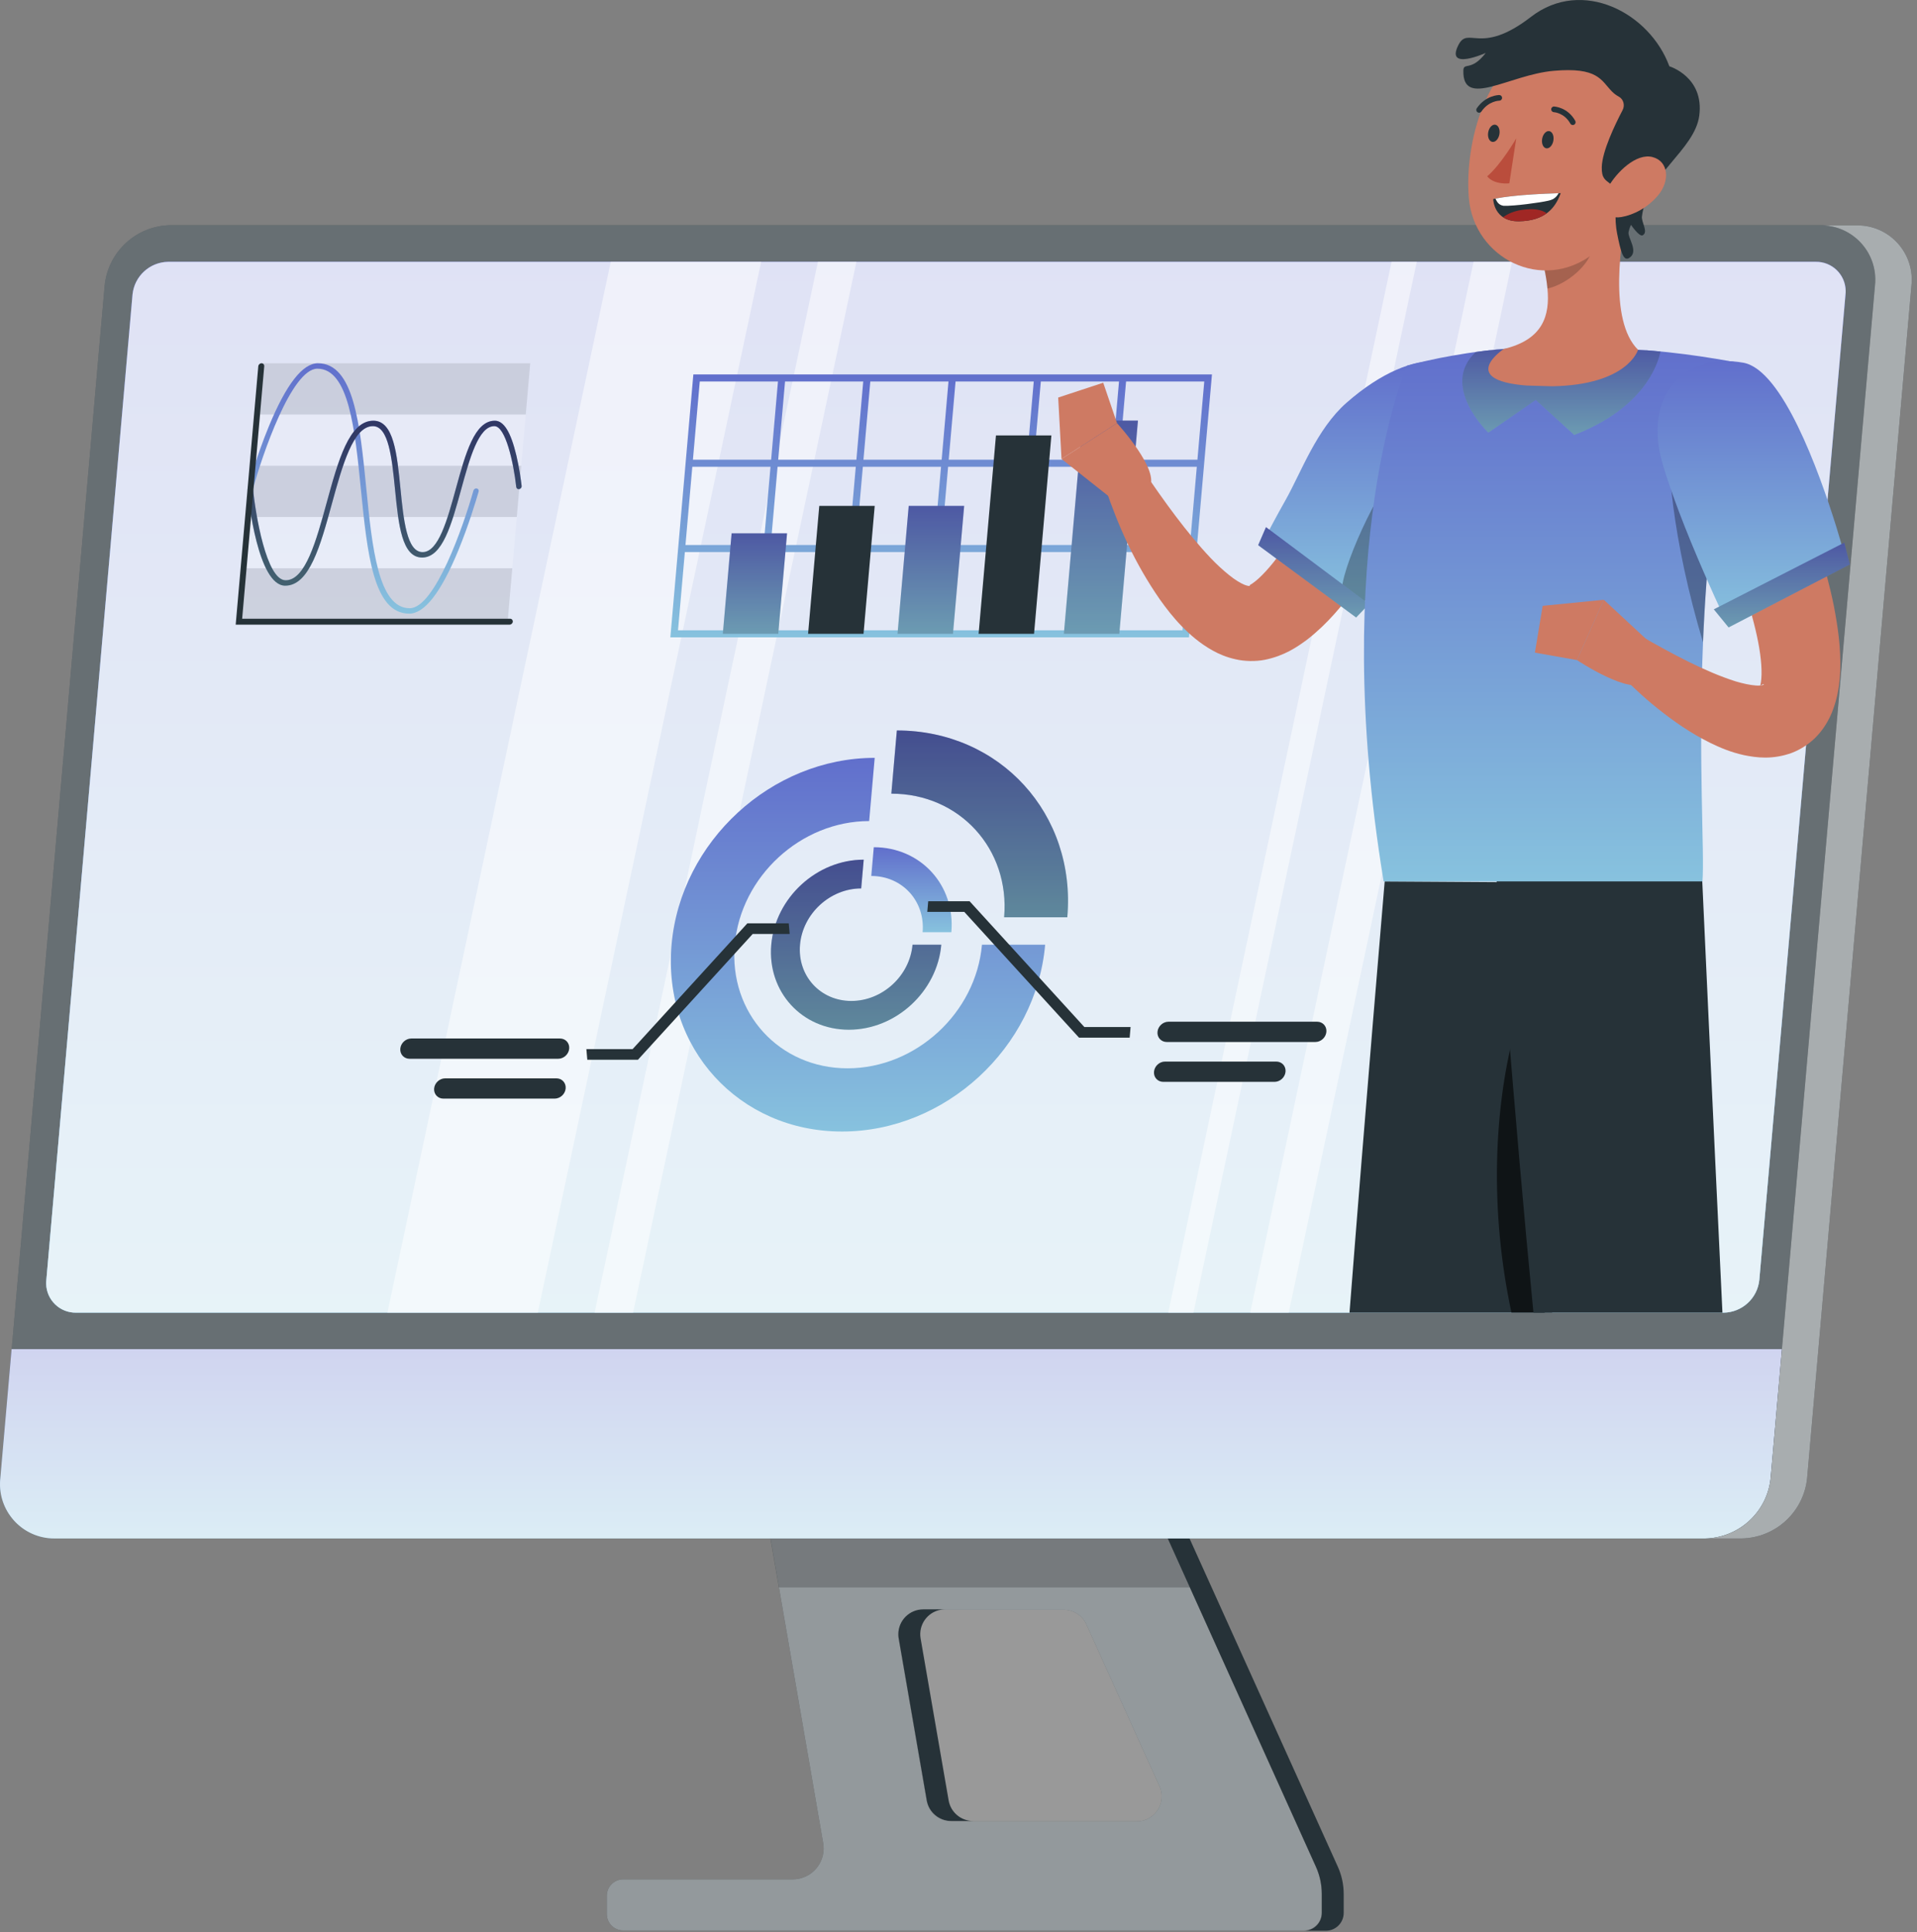 <?xml version="1.0" encoding="UTF-8"?> <svg xmlns="http://www.w3.org/2000/svg" width="261" height="263" viewBox="0 0 261 263" fill="none"><rect x="0" y="0" width="261" height="263" fill="#808080" stroke="none"/><path d="M179.161 254.092L156.642 204.169H103.995L112.077 250.883C112.475 253.177 110.937 255.359 108.643 255.757C108.419 255.796 108.192 255.816 107.964 255.819H84.848C83.616 255.819 82.617 256.818 82.617 258.05V260.538C82.617 261.77 83.616 262.769 84.848 262.769H177.536C178.876 262.769 179.963 261.683 179.963 260.342V257.761C179.957 256.497 179.683 255.246 179.161 254.092ZM154.781 247.922H129.506C127.859 247.925 126.45 246.739 126.174 245.115L122.359 223.079C122.041 221.238 123.276 219.488 125.117 219.169C125.31 219.136 125.505 219.119 125.701 219.12H144.817C146.145 219.121 147.35 219.896 147.902 221.104L157.866 243.14C158.633 244.85 157.868 246.858 156.158 247.625C155.725 247.82 155.256 247.921 154.781 247.922Z" fill="#263238"></path><path opacity="0.5" d="M179.161 254.092L156.642 204.169H103.995L112.077 250.883C112.475 253.177 110.937 255.359 108.643 255.757C108.419 255.796 108.192 255.816 107.964 255.819H84.848C83.616 255.819 82.617 256.818 82.617 258.05V260.538C82.617 261.77 83.616 262.769 84.848 262.769H177.536C178.876 262.769 179.963 261.683 179.963 260.342V257.761C179.957 256.497 179.683 255.246 179.161 254.092ZM154.781 247.922H129.506C127.859 247.925 126.45 246.739 126.174 245.115L122.359 223.079C122.041 221.238 123.276 219.488 125.117 219.169C125.31 219.136 125.505 219.119 125.701 219.12H144.817C146.145 219.121 147.35 219.896 147.902 221.104L157.866 243.14C158.633 244.85 157.868 246.858 156.158 247.625C155.725 247.82 155.256 247.921 154.781 247.922Z" fill="white"></path><path opacity="0.2" d="M154.781 247.922H129.506C127.859 247.925 126.45 246.739 126.174 245.115L122.359 223.079C122.041 221.238 123.276 219.488 125.117 219.169C125.31 219.136 125.505 219.119 125.701 219.12H144.817C146.145 219.121 147.35 219.896 147.902 221.104L157.866 243.14C158.633 244.85 157.868 246.858 156.158 247.625C155.725 247.82 155.256 247.921 154.781 247.922Z" fill="white"></path><path d="M128.673 219.069H125.701C123.833 219.064 122.314 220.575 122.31 222.444C122.31 222.64 122.326 222.835 122.359 223.028L126.174 245.064C126.45 246.688 127.859 247.874 129.506 247.871H132.488C130.841 247.874 129.432 246.688 129.156 245.064L125.341 223.028C125.023 221.187 126.258 219.436 128.099 219.118C128.289 219.086 128.481 219.069 128.673 219.069Z" fill="#263238"></path><path d="M182.143 254.092L159.604 204.211H156.642L179.161 254.092C179.689 255.258 179.962 256.524 179.963 257.804V260.385C179.963 261.725 178.877 262.812 177.536 262.812H180.518C181.858 262.812 182.945 261.726 182.945 260.385V257.804C182.944 256.524 182.671 255.258 182.143 254.092Z" fill="#263238"></path><path opacity="0.2" d="M156.622 204.17H103.975L106.041 216.087H162.01L156.622 204.17Z" fill="black"></path><path d="M232.148 209.404H7.543C3.461 209.481 0.089 206.234 0.011 202.152C0.005 201.827 0.02 201.501 0.057 201.178L14.247 38.876C14.71 34.265 18.55 30.731 23.183 30.65H247.787C251.87 30.573 255.242 33.82 255.319 37.902C255.325 38.227 255.31 38.553 255.273 38.876L241.073 201.188C240.61 205.792 236.775 209.323 232.148 209.404Z" fill="#263238"></path><path opacity="0.3" d="M232.148 209.404H7.543C3.461 209.481 0.089 206.234 0.011 202.152C0.005 201.827 0.02 201.501 0.057 201.178L14.247 38.876C14.71 34.265 18.55 30.731 23.183 30.65H247.787C251.87 30.573 255.242 33.82 255.319 37.902C255.325 38.227 255.31 38.553 255.273 38.876L241.073 201.188C240.61 205.792 236.775 209.323 232.148 209.404Z" fill="white"></path><path d="M1.58 183.645L0.048 201.187C-0.413 205.244 2.503 208.906 6.56 209.367C6.883 209.404 7.209 209.419 7.534 209.413H232.149C236.78 209.331 240.616 205.796 241.074 201.187L242.616 183.645H1.58Z" fill="url(#paint0_linear_568_442)"></path><path opacity="0.7" d="M1.58 183.645L0.048 201.187C-0.413 205.244 2.503 208.906 6.56 209.367C6.883 209.404 7.209 209.419 7.534 209.413H232.149C236.78 209.331 240.616 205.796 241.074 201.187L242.616 183.645H1.58Z" fill="white"></path><path d="M234.688 178.679H10.371C8.157 178.721 6.328 176.96 6.286 174.745C6.283 174.572 6.291 174.399 6.31 174.226L18.042 40.089C18.297 37.593 20.377 35.681 22.885 35.637H247.202C249.416 35.595 251.246 37.356 251.288 39.571C251.291 39.744 251.283 39.918 251.264 40.09L239.531 174.227C239.276 176.723 237.196 178.635 234.688 178.679Z" fill="url(#paint1_linear_568_442)"></path><path opacity="0.8" d="M234.688 178.679H10.371C8.157 178.721 6.328 176.96 6.286 174.745C6.283 174.572 6.291 174.399 6.31 174.226L18.042 40.089C18.297 37.593 20.377 35.681 22.885 35.637H247.202C249.416 35.595 251.246 37.356 251.288 39.571C251.291 39.744 251.283 39.918 251.264 40.09L239.531 174.227C239.276 176.723 237.196 178.635 234.688 178.679Z" fill="url(#paint2_linear_568_442)"></path><path opacity="0.8" d="M234.688 178.679H10.371C8.157 178.721 6.328 176.96 6.286 174.745C6.283 174.572 6.291 174.399 6.31 174.226L18.042 40.089C18.297 37.593 20.377 35.681 22.885 35.637H247.202C249.416 35.595 251.246 37.356 251.288 39.571C251.291 39.744 251.283 39.918 251.264 40.09L239.531 174.227C239.276 176.723 237.196 178.635 234.688 178.679Z" fill="white"></path><g opacity="0.5"><path d="M73.228 178.68H52.747L83.152 35.636H103.633L73.228 178.68Z" fill="white"></path><path d="M86.198 178.68H80.957L111.362 35.636H116.603L86.198 178.68Z" fill="white"></path><path d="M162.491 178.68H159.057L189.462 35.636H192.896L162.491 178.68Z" fill="white"></path><path d="M175.461 178.68H170.22L200.625 35.636H205.866L175.461 178.68Z" fill="white"></path></g><path d="M252.755 30.68H247.788C251.871 30.603 255.243 33.85 255.32 37.932C255.326 38.257 255.311 38.583 255.274 38.906L241.074 201.187C240.616 205.796 236.78 209.332 232.149 209.413H237.115C241.746 209.331 245.582 205.796 246.04 201.187L260.24 38.885C260.689 34.827 257.764 31.172 253.705 30.723C253.39 30.689 253.072 30.674 252.755 30.68Z" fill="#263238"></path><path opacity="0.6" d="M252.755 30.68H247.788C251.871 30.603 255.243 33.85 255.32 37.932C255.326 38.257 255.311 38.583 255.274 38.906L241.074 201.187C240.616 205.796 236.78 209.332 232.149 209.413H237.115C241.746 209.331 245.582 205.796 246.04 201.187L260.24 38.885C260.689 34.827 257.764 31.172 253.705 30.723C253.39 30.689 253.072 30.674 252.755 30.68Z" fill="white"></path><path d="M133.694 128.592C132.881 137.886 124.688 145.42 115.394 145.42C106.1 145.42 99.225 137.886 100.038 128.592C100.851 119.298 109.044 111.764 118.338 111.764L119.091 103.16C105.045 103.16 92.663 114.546 91.434 128.592C90.205 142.638 100.595 154.024 114.641 154.024C128.687 154.024 141.069 142.638 142.298 128.592H133.694Z" fill="url(#paint3_linear_568_442)"></path><path d="M145.314 124.862C146.543 110.817 136.153 99.43 122.107 99.43L121.354 108.034C130.648 108.034 137.523 115.568 136.71 124.862H145.314Z" fill="url(#paint4_linear_568_442)"></path><path opacity="0.3" d="M145.314 124.862C146.543 110.817 136.153 99.43 122.107 99.43L121.354 108.034C130.648 108.034 137.523 115.568 136.71 124.862H145.314Z" fill="black"></path><path d="M124.24 128.593C123.87 132.823 120.141 136.251 115.911 136.251C111.681 136.251 108.552 132.822 108.923 128.593C109.293 124.363 113.022 120.934 117.252 120.934L117.595 117.018C111.203 117.018 105.567 122.2 105.008 128.592C104.449 134.984 109.177 140.166 115.57 140.166C121.962 140.166 127.598 134.984 128.157 128.592H124.24V128.593Z" fill="url(#paint5_linear_568_442)"></path><path opacity="0.3" d="M124.24 128.593C123.87 132.823 120.141 136.251 115.911 136.251C111.681 136.251 108.552 132.822 108.923 128.593C109.293 124.363 113.022 120.934 117.252 120.934L117.595 117.018C111.203 117.018 105.567 122.2 105.008 128.592C104.449 134.984 109.177 140.166 115.57 140.166C121.962 140.166 127.598 134.984 128.157 128.592H124.24V128.593Z" fill="black"></path><path d="M129.528 126.896C130.087 120.504 125.359 115.322 118.967 115.322L118.624 119.238C122.854 119.238 125.983 122.667 125.613 126.897H129.528V126.896Z" fill="url(#paint6_linear_568_442)"></path><path d="M179.087 141.836H158.852C158.09 141.836 157.526 141.218 157.593 140.456C157.66 139.694 158.331 139.076 159.093 139.076H179.328C180.09 139.076 180.654 139.694 180.587 140.456C180.52 141.219 179.849 141.836 179.087 141.836Z" fill="#263238"></path><path d="M173.526 147.262H158.377C157.615 147.262 157.051 146.644 157.118 145.882C157.185 145.12 157.856 144.502 158.618 144.502H173.767C174.529 144.502 175.093 145.12 175.026 145.882C174.959 146.644 174.288 147.262 173.526 147.262Z" fill="#263238"></path><path d="M55.76 144.12H75.995C76.757 144.12 77.429 143.502 77.497 142.74C77.565 141.978 77.002 141.36 76.24 141.36H56.005C55.243 141.36 54.57 141.978 54.503 142.74C54.435 143.502 54.998 144.12 55.76 144.12Z" fill="#263238"></path><path d="M60.364 149.545H75.513C76.275 149.545 76.948 148.927 77.015 148.165C77.083 147.403 76.52 146.785 75.758 146.785H60.609C59.847 146.785 59.175 147.403 59.107 148.165C59.039 148.928 59.602 149.545 60.364 149.545Z" fill="#263238"></path><path d="M153.803 141.248H146.911L131.283 124.122H126.251L126.378 122.675H132.009L147.637 139.801H153.93L153.803 141.248Z" fill="#263238"></path><path d="M79.962 144.255H86.854L102.482 127.129H107.514L107.388 125.682H101.756L86.128 142.808H79.835L79.962 144.255Z" fill="#263238"></path><path opacity="0.1" d="M71.581 56.422H34.997L35.607 49.448H72.191L71.581 56.422Z" fill="black"></path><path opacity="0.1" d="M70.361 70.371H33.777L34.387 63.397H70.971L70.361 70.371Z" fill="black"></path><path opacity="0.1" d="M69.14 84.321H32.556L33.167 77.346H69.75L69.14 84.321Z" fill="black"></path><path opacity="0.2" d="M70.971 63.397H34.387L34.997 56.422H71.581L70.971 63.397Z" fill="white"></path><path opacity="0.2" d="M69.75 77.346H33.167L33.777 70.371H70.361L69.75 77.346Z" fill="white"></path><path d="M55.716 83.53C50.818 83.53 49.998 75.285 49.13 66.557C48.33 58.508 47.502 50.185 43.216 50.185C39.7 50.185 35.687 62.003 34.437 66.557L33.724 66.422C33.735 66.38 34.894 62.182 36.601 58.04C38.95 52.339 41.197 49.449 43.279 49.449C48.177 49.449 48.997 57.694 49.865 66.422C50.665 74.471 51.493 82.794 55.779 82.794C59.207 82.794 63.106 71.563 64.458 66.779C64.514 66.581 64.717 66.453 64.911 66.489C65.109 66.527 65.225 66.719 65.167 66.92C64.847 68.029 63.809 71.503 62.393 74.939C60.045 80.64 57.798 83.53 55.716 83.53Z" fill="url(#paint7_linear_568_442)"></path><path d="M38.83 79.724C35.112 79.724 33.838 67.985 33.705 66.647L34.441 66.512C34.786 69.982 36.259 78.987 38.894 78.987C41.579 78.987 43.052 73.619 44.476 68.428C46.051 62.688 47.538 57.267 50.835 57.267C53.604 57.267 54.051 61.757 54.523 66.511C54.945 70.76 55.382 75.154 57.539 75.154C59.696 75.154 60.902 70.76 62.068 66.512C63.373 61.758 64.605 57.268 67.374 57.268C68.59 57.268 69.548 58.814 70.302 61.994C70.706 63.696 70.935 65.415 71.021 66.147C71.045 66.348 70.895 66.543 70.69 66.58C70.488 66.617 70.31 66.488 70.288 66.29C69.915 62.942 68.825 58.005 67.309 58.005C65.152 58.005 63.946 62.399 62.78 66.648C61.475 71.402 60.244 75.892 57.474 75.892C54.705 75.892 54.258 71.402 53.786 66.648C53.364 62.399 52.927 58.006 50.77 58.006C48.085 58.006 46.612 63.374 45.188 68.565C43.615 74.303 42.127 79.724 38.83 79.724Z" fill="url(#paint8_linear_568_442)"></path><g opacity="0.5"><path d="M38.83 79.724C35.112 79.724 33.838 67.985 33.705 66.647L34.441 66.512C34.786 69.982 36.259 78.987 38.894 78.987C41.579 78.987 43.052 73.619 44.476 68.428C46.051 62.688 47.538 57.267 50.835 57.267C53.604 57.267 54.051 61.757 54.523 66.511C54.945 70.76 55.382 75.154 57.539 75.154C59.696 75.154 60.902 70.76 62.068 66.512C63.373 61.758 64.605 57.268 67.374 57.268C68.59 57.268 69.548 58.814 70.302 61.994C70.706 63.696 70.935 65.415 71.021 66.147C71.045 66.348 70.895 66.543 70.69 66.58C70.488 66.617 70.31 66.488 70.288 66.29C69.915 62.942 68.825 58.005 67.309 58.005C65.152 58.005 63.946 62.399 62.78 66.648C61.475 71.402 60.244 75.892 57.474 75.892C54.705 75.892 54.258 71.402 53.786 66.648C53.364 62.399 52.927 58.006 50.77 58.006C48.085 58.006 46.612 63.374 45.188 68.565C43.615 74.303 42.127 79.724 38.83 79.724Z" fill="black"></path></g><path d="M69.379 85.028H32.09L35.167 49.852C35.187 49.629 35.384 49.448 35.607 49.448C35.83 49.448 35.995 49.629 35.976 49.852L32.969 84.22H69.449C69.672 84.22 69.837 84.401 69.818 84.624C69.799 84.847 69.602 85.028 69.379 85.028Z" fill="#263238"></path><path d="M153.4 50.969H152.439H141.792H140.831H130.185H129.224H118.577H117.616H106.969H106.008H94.4L93.384 62.577L93.3 63.538L92.369 74.185L92.285 75.146L91.269 86.754H102.877H103.838H114.485H115.447H126.094H127.053H137.699H138.66H149.307H150.268H161.877L162.893 75.146L162.977 74.185L163.908 63.538L163.992 62.577L165.008 50.969H153.4ZM141.707 51.93H152.354L151.423 62.576H140.776L141.707 51.93ZM150.407 74.185H139.76L140.692 63.538H151.339L150.407 74.185ZM105.867 63.538H116.514L115.582 74.185H104.935L105.867 63.538ZM117.476 63.538H128.123L127.191 74.185H116.544L117.476 63.538ZM129.084 63.538H139.73L138.799 74.185H128.153L129.084 63.538ZM130.1 51.93H140.746L139.815 62.576H129.169L130.1 51.93ZM118.491 51.93H129.138L128.207 62.576H117.56L118.491 51.93ZM106.883 51.93H117.53L116.598 62.576H105.951L106.883 51.93ZM95.274 51.93H105.921L104.99 62.576H94.343L95.274 51.93ZM94.259 63.538H104.906L103.974 74.185H93.327L94.259 63.538ZM102.959 85.793H92.312L93.243 75.146H103.89L102.959 85.793ZM114.567 85.793H103.92L104.852 75.146H115.499L114.567 85.793ZM126.175 85.793H115.528L116.46 75.146H127.107L126.175 85.793ZM137.783 85.793H127.137L128.069 75.146H138.715L137.783 85.793ZM149.392 85.793H138.745L139.676 75.146H150.323L149.392 85.793ZM161 85.793H150.353L151.285 75.146H161.932L161 85.793ZM162.015 74.185H151.368L152.299 63.538H162.946L162.015 74.185ZM152.384 62.576L153.315 51.93H163.962L163.03 62.576H152.384Z" fill="url(#paint9_linear_568_442)"></path><path d="M105.961 86.274H98.412L99.609 72.6H107.157L105.961 86.274Z" fill="url(#paint10_linear_568_442)"></path><path d="M117.57 86.274H110.021L111.544 68.861H119.093L117.57 86.274Z" fill="#263238"></path><path d="M129.747 86.274H122.199L123.722 68.861H131.271L129.747 86.274Z" fill="url(#paint11_linear_568_442)"></path><path d="M140.786 86.274H133.237L135.6 59.271H143.148L140.786 86.274Z" fill="#263238"></path><path d="M152.394 86.274H144.845L147.384 57.253H154.933L152.394 86.274Z" fill="url(#paint12_linear_568_442)"></path><path opacity="0.2" d="M105.961 86.274H98.412L99.609 72.6H107.157L105.961 86.274Z" fill="black"></path><path opacity="0.2" d="M129.747 86.274H122.199L123.722 68.861H131.271L129.747 86.274Z" fill="black"></path><path opacity="0.2" d="M152.394 86.274H144.845L147.384 57.253H154.933L152.394 86.274Z" fill="black"></path><path d="M210.31 178.681C213.938 150.453 217.53 120.159 217.53 120.159L188.525 119.975C188.525 119.975 185.844 151.574 183.735 178.681H210.31Z" fill="#263238"></path><path opacity="0.6" d="M211.328 178.681C212.611 168.184 213.886 157.397 214.984 147.976C215.24 144.042 215.486 140.229 215.718 136.606C213.517 131.498 209.183 128.679 206.156 140.476C203.426 151.097 202.786 164.597 205.783 178.68H211.328V178.681Z" fill="black"></path><path d="M234.51 178.681C233.179 150.94 231.746 119.563 231.746 119.563H203.735C203.735 119.563 206.165 151.946 208.777 178.681H234.51Z" fill="#263238"></path><path d="M185.794 53.534C183.81 58.117 181.567 62.895 179.188 67.32C178.008 69.552 176.74 71.707 175.423 73.713C174.125 75.698 172.652 77.575 171.343 78.757C171.024 79.048 170.722 79.284 170.49 79.438C170.257 79.598 170.104 79.663 170.109 79.682C170.133 79.694 170.256 79.747 170.149 79.76C170.067 79.772 169.855 79.755 169.558 79.646C168.963 79.436 168.139 78.927 167.331 78.272C166.516 77.614 165.663 76.839 164.847 75.977C161.569 72.518 158.463 68.197 155.607 63.972L150.472 66.359C152.286 71.717 154.531 76.717 157.919 81.604C158.783 82.815 159.719 84.029 160.85 85.197C161.99 86.358 163.281 87.522 165.066 88.529C165.955 89.029 167.008 89.476 168.236 89.743C169.438 90.021 170.922 90.069 172.25 89.802C174.882 89.254 176.589 88.089 178.027 87.019C180.85 84.803 182.709 82.438 184.493 80.082C186.237 77.716 187.734 75.297 189.151 72.868C190.538 70.423 191.848 67.97 193.03 65.465C194.224 62.941 195.35 60.503 196.399 57.804L185.794 53.534Z" fill="#CE7A63"></path><path d="M172.365 72.994L185.191 82.567C185.191 82.567 185.684 82.027 186.498 81.088C187.09 80.395 187.855 79.483 188.741 78.411C193.724 72.34 201.01 61.257 201.07 55.829C201.158 47.738 192.757 46.546 183.33 54.823C179.263 58.393 177.14 64.32 175.07 67.994C174.385 69.205 173.81 70.264 173.366 71.088C172.727 72.28 172.365 72.994 172.365 72.994Z" fill="url(#paint13_linear_568_442)"></path><path opacity="0.3" d="M201.155 56.762C198.256 54.846 196.14 59.805 190.413 63.994C187.858 65.863 182.263 78.044 182.723 80.725L185.194 82.568C185.194 82.568 201.219 64.826 201.155 56.762Z" fill="black"></path><path d="M151.861 68.273L144.527 62.47L152.082 57.605C152.082 57.605 158.091 64.149 156.456 66.397L151.861 68.273Z" fill="#CE7A63"></path><path d="M172.365 71.749L186.384 82.23L184.637 84.056L171.297 74.21L172.365 71.749Z" fill="url(#paint14_linear_568_442)"></path><path opacity="0.2" d="M172.365 71.749L186.384 82.23L184.637 84.056L171.297 74.21L172.365 71.749Z" fill="black"></path><path d="M188.382 119.977H231.79C232.097 116.101 231.199 103.49 231.867 87.429C232.316 76.645 233.476 64.307 236.18 52.024C236.377 51.148 236.574 50.283 236.782 49.407C236.782 49.407 234.582 48.958 231.429 48.498C228.813 48.115 225.528 47.721 222.309 47.567C216.77 47.305 208.745 47.129 203.862 47.567C201.026 47.83 198.257 48.301 196.045 48.727C193.221 49.297 191.556 49.783 191.556 49.783C191.556 49.783 180.861 74.336 188.382 119.977Z" fill="url(#paint15_linear_568_442)"></path><path d="M144.072 54.114L150.203 52.096L152.083 57.604L144.527 62.469L144.072 54.114Z" fill="#CE7A63"></path><path d="M241.681 59.506C242.902 62.017 243.887 64.404 244.887 66.899C245.882 69.372 246.766 71.896 247.587 74.471C248.389 77.053 249.111 79.688 249.674 82.447C250.205 85.222 250.65 88.069 250.548 91.374C250.452 93.04 250.268 94.842 249.433 96.939C249.007 97.977 248.38 99.107 247.433 100.13C246.499 101.157 245.224 101.999 243.951 102.483C241.342 103.426 239.155 103.144 237.421 102.784C235.659 102.396 234.2 101.781 232.844 101.116C230.148 99.782 227.872 98.18 225.731 96.475C224.66 95.626 223.64 94.733 222.658 93.806C221.663 92.875 220.728 91.969 219.772 90.912L223.405 86.567C227.619 88.981 232.167 91.437 236.289 92.743C237.305 93.05 238.293 93.257 239.061 93.31C239.838 93.384 240.323 93.164 240.113 93.137C240.02 93.125 239.834 93.228 239.74 93.282C239.644 93.342 239.655 93.338 239.689 93.179C239.771 92.871 239.865 92.08 239.831 91.189C239.789 89.355 239.376 87.103 238.805 84.874C238.247 82.624 237.531 80.327 236.734 78.034C235.161 73.468 233.265 68.762 231.334 64.378L241.681 59.506Z" fill="#CE7A63"></path><path d="M225.216 88.004L218.361 81.642L214.707 89.852C214.707 89.852 222.092 94.791 224.064 92.832L225.216 88.004Z" fill="#CE7A63"></path><path d="M210.034 82.468L208.976 88.835L214.707 89.852L218.361 81.642L210.034 82.468Z" fill="#CE7A63"></path><path opacity="0.3" d="M231.866 87.433C232.315 76.649 233.476 64.311 236.18 52.028C233.279 51.776 228.319 52.061 227.498 56.747C226.612 61.782 227.728 73.628 231.866 87.433Z" fill="black"></path><path d="M226.426 63.345C228.017 68.671 230.708 75.075 232.699 79.554C233.221 80.741 233.706 81.799 234.101 82.652C234.793 84.153 235.229 85.061 235.229 85.061L251.476 76.78C251.476 76.78 251.297 76.104 250.976 74.967C250.729 74.108 250.407 72.981 250.005 71.682C247.612 64.023 242.655 50.335 237.364 49.376C229.454 47.946 223.528 53.692 226.426 63.345Z" fill="url(#paint16_linear_568_442)"></path><path d="M211.68 53.667C222.398 53.371 224.007 48.138 224.073 47.909L224.138 47.679C223.525 47.635 222.923 47.602 222.31 47.57C216.77 47.307 208.746 47.132 203.863 47.57C203.513 47.603 203.173 47.636 202.823 47.679C202.057 48.467 201.312 49.584 201.619 50.788C202.09 52.616 204.597 53.229 206.797 53.481L211.68 53.667Z" fill="white"></path><path d="M251.097 73.867L233.338 82.945L235.349 85.406L251.856 76.831L251.097 73.867Z" fill="url(#paint17_linear_568_442)"></path><path opacity="0.2" d="M251.097 73.867L233.338 82.945L235.349 85.406L251.856 76.831L251.097 73.867Z" fill="black"></path><path d="M214.334 59.203L209.093 54.439L202.641 58.886C202.641 58.886 195.963 52.558 200.922 47.919C201.883 47.786 202.863 47.662 203.862 47.569C208.745 47.131 216.77 47.307 222.309 47.569C223.572 47.629 224.836 47.733 226.075 47.852C225.708 49.644 223.809 55.533 214.334 59.203Z" fill="url(#paint18_linear_568_442)"></path><path opacity="0.2" d="M214.334 59.203L209.093 54.439L202.641 58.886C202.641 58.886 195.963 52.558 200.922 47.919C201.883 47.786 202.863 47.662 203.862 47.569C208.745 47.131 216.77 47.307 222.309 47.569C223.572 47.629 224.836 47.733 226.075 47.852C225.708 49.644 223.809 55.533 214.334 59.203Z" fill="black"></path><path d="M211.331 52.581C221.658 52.397 223.021 47.612 223.021 47.612C219.003 43.649 220.547 32.822 221.915 26.877L216.977 30.972L210.255 36.555C210.452 37.464 210.605 38.384 210.682 39.27C211.043 42.915 210.102 46.233 204.737 47.502C204.737 47.502 198.374 51.717 207.818 52.479L211.331 52.581Z" fill="#CE7A63"></path><path opacity="0.2" d="M210.256 36.555C210.453 37.464 210.606 38.384 210.683 39.271C213.19 38.767 216.54 36.096 216.89 33.534C217.021 32.571 217.043 31.64 216.978 30.972L210.256 36.555Z" fill="black"></path><path d="M223.951 18.327C222.235 26.22 221.632 30.912 216.97 34.513C209.958 39.93 200.665 35.118 199.984 26.955C199.371 19.608 202.281 7.935 210.584 5.7C218.764 3.499 225.667 10.435 223.951 18.327Z" fill="#CE7A63"></path><path d="M211.498 19.11C211.398 19.757 210.973 20.241 210.548 20.191C210.123 20.14 209.86 19.574 209.959 18.927C210.059 18.28 210.484 17.796 210.909 17.846C211.335 17.897 211.598 18.463 211.498 19.11Z" fill="#263238"></path><path d="M204.151 18.236C204.051 18.883 203.626 19.367 203.201 19.317C202.776 19.266 202.513 18.701 202.612 18.053C202.712 17.406 203.138 16.922 203.562 16.972C203.987 17.023 204.251 17.589 204.151 18.236Z" fill="#263238"></path><path d="M206.437 18.836C206.437 18.836 204.383 22.395 202.478 24.003C203.463 25.209 205.494 24.953 205.494 24.953L206.437 18.836Z" fill="#BA4D3C"></path><path d="M214.136 17.018C214.199 17.018 214.263 17.002 214.322 16.97C214.508 16.867 214.575 16.633 214.472 16.447C213.452 14.61 211.671 14.503 211.597 14.5C211.398 14.471 211.205 14.652 211.194 14.865C211.184 15.077 211.347 15.257 211.559 15.268C211.633 15.273 212.999 15.377 213.8 16.82C213.869 16.947 214 17.018 214.136 17.018Z" fill="#263238"></path><path d="M201.38 15.344C201.503 15.344 201.624 15.285 201.698 15.176C202.683 13.731 204.113 13.705 204.127 13.705C204.34 13.704 204.511 13.531 204.509 13.319C204.508 13.107 204.336 12.937 204.125 12.937H204.123C204.048 12.937 202.272 12.968 201.063 14.743C200.943 14.918 200.989 15.158 201.164 15.277C201.23 15.323 201.306 15.344 201.38 15.344Z" fill="#263238"></path><path d="M203.298 27.097C203.298 27.097 205.701 26.475 212.494 26.29C211.753 28.353 210.314 30.06 206.834 30.122C203.354 30.185 203.298 27.097 203.298 27.097Z" fill="#263238"></path><path d="M208.405 28.474C206.726 28.504 205.523 28.919 204.642 29.564C205.146 29.909 205.86 30.137 206.832 30.119C208.511 30.089 209.707 29.683 210.587 29.029C210.082 28.684 209.377 28.456 208.405 28.474Z" fill="#A02724"></path><path d="M203.604 27.031C203.809 27.461 204.013 27.892 204.697 28.015C206.115 28.073 209.726 27.572 210.694 27.343C211.314 27.224 211.84 26.997 212.201 26.299C206.971 26.454 204.424 26.868 203.604 27.031Z" fill="white"></path><path d="M219.443 12.43C217.981 10.922 217.559 9.108 211.52 9.642C205.481 10.176 199.109 14.835 199.237 9.604C199.267 8.404 200.289 9.806 202.285 7.203C202.285 7.203 196.82 9.672 198.53 6.192C199.906 3.39 201.45 7.696 208.439 2.299C215.428 -3.098 224.629 1.768 227.283 9.023C227.283 9.023 232.06 10.46 231.353 15.757C230.734 20.392 224.221 23.817 223.551 29.46C223.455 30.266 224.458 31.567 223.656 32.025C223.193 32.289 222.064 30.609 222.064 30.609C222.064 30.609 221.872 30.935 221.729 31.588C221.566 32.336 223.203 34.274 221.798 35.121C220.996 35.605 220.645 34.173 220.163 31.75C219.987 30.864 219.9 29.78 219.992 28.473C220.336 23.593 217.994 25.833 218.082 22.736C218.143 20.586 219.868 16.987 220.917 14.987C221.261 14.332 221.043 13.496 220.39 13.148C220.086 12.985 219.759 12.756 219.443 12.43Z" fill="#263238"></path><path d="M225.769 26.564C224.358 28.26 222.415 29.26 220.76 29.543C218.271 29.968 217.711 27.662 218.976 25.435C220.114 23.43 222.781 20.793 225.004 21.382C227.194 21.96 227.383 24.625 225.769 26.564Z" fill="#CE7A63"></path><defs><linearGradient id="paint0_linear_568_442" x1="121.308" y1="183.645" x2="121.308" y2="209.414" gradientUnits="userSpaceOnUse"><stop stop-color="#616FCC"></stop><stop offset="1" stop-color="#87C2DE"></stop></linearGradient><linearGradient id="paint1_linear_568_442" x1="128.787" y1="35.636" x2="128.787" y2="178.68" gradientUnits="userSpaceOnUse"><stop stop-color="#616FCC"></stop><stop offset="1" stop-color="#87C2DE"></stop></linearGradient><linearGradient id="paint2_linear_568_442" x1="128.787" y1="35.636" x2="128.787" y2="178.68" gradientUnits="userSpaceOnUse"><stop stop-color="#616FCC"></stop><stop offset="1" stop-color="#87C2DE"></stop></linearGradient><linearGradient id="paint3_linear_568_442" x1="116.816" y1="103.16" x2="116.816" y2="154.024" gradientUnits="userSpaceOnUse"><stop stop-color="#616FCC"></stop><stop offset="1" stop-color="#87C2DE"></stop></linearGradient><linearGradient id="paint4_linear_568_442" x1="133.383" y1="99.43" x2="133.383" y2="124.862" gradientUnits="userSpaceOnUse"><stop stop-color="#616FCC"></stop><stop offset="1" stop-color="#87C2DE"></stop></linearGradient><linearGradient id="paint5_linear_568_442" x1="116.56" y1="117.018" x2="116.56" y2="140.166" gradientUnits="userSpaceOnUse"><stop stop-color="#616FCC"></stop><stop offset="1" stop-color="#87C2DE"></stop></linearGradient><linearGradient id="paint6_linear_568_442" x1="124.098" y1="115.322" x2="124.098" y2="126.897" gradientUnits="userSpaceOnUse"><stop stop-color="#616FCC"></stop><stop offset="1" stop-color="#87C2DE"></stop></linearGradient><linearGradient id="paint7_linear_568_442" x1="49.453" y1="49.449" x2="49.453" y2="83.53" gradientUnits="userSpaceOnUse"><stop stop-color="#616FCC"></stop><stop offset="1" stop-color="#87C2DE"></stop></linearGradient><linearGradient id="paint8_linear_568_442" x1="52.364" y1="57.267" x2="52.364" y2="79.724" gradientUnits="userSpaceOnUse"><stop stop-color="#616FCC"></stop><stop offset="1" stop-color="#87C2DE"></stop></linearGradient><linearGradient id="paint9_linear_568_442" x1="128.139" y1="50.969" x2="128.139" y2="86.754" gradientUnits="userSpaceOnUse"><stop stop-color="#616FCC"></stop><stop offset="1" stop-color="#87C2DE"></stop></linearGradient><linearGradient id="paint10_linear_568_442" x1="102.785" y1="72.6" x2="102.785" y2="86.274" gradientUnits="userSpaceOnUse"><stop stop-color="#616FCC"></stop><stop offset="1" stop-color="#87C2DE"></stop></linearGradient><linearGradient id="paint11_linear_568_442" x1="126.735" y1="68.861" x2="126.735" y2="86.274" gradientUnits="userSpaceOnUse"><stop stop-color="#616FCC"></stop><stop offset="1" stop-color="#87C2DE"></stop></linearGradient><linearGradient id="paint12_linear_568_442" x1="149.889" y1="57.253" x2="149.889" y2="86.274" gradientUnits="userSpaceOnUse"><stop stop-color="#616FCC"></stop><stop offset="1" stop-color="#87C2DE"></stop></linearGradient><linearGradient id="paint13_linear_568_442" x1="186.718" y1="49.161" x2="186.718" y2="82.567" gradientUnits="userSpaceOnUse"><stop stop-color="#616FCC"></stop><stop offset="1" stop-color="#87C2DE"></stop></linearGradient><linearGradient id="paint14_linear_568_442" x1="178.841" y1="71.749" x2="178.841" y2="84.056" gradientUnits="userSpaceOnUse"><stop stop-color="#616FCC"></stop><stop offset="1" stop-color="#87C2DE"></stop></linearGradient><linearGradient id="paint15_linear_568_442" x1="211.242" y1="47.3" x2="211.242" y2="119.977" gradientUnits="userSpaceOnUse"><stop stop-color="#616FCC"></stop><stop offset="1" stop-color="#87C2DE"></stop></linearGradient><linearGradient id="paint16_linear_568_442" x1="238.577" y1="49.159" x2="238.577" y2="85.061" gradientUnits="userSpaceOnUse"><stop stop-color="#616FCC"></stop><stop offset="1" stop-color="#87C2DE"></stop></linearGradient><linearGradient id="paint17_linear_568_442" x1="242.597" y1="73.867" x2="242.597" y2="85.406" gradientUnits="userSpaceOnUse"><stop stop-color="#616FCC"></stop><stop offset="1" stop-color="#87C2DE"></stop></linearGradient><linearGradient id="paint18_linear_568_442" x1="212.582" y1="47.303" x2="212.582" y2="59.203" gradientUnits="userSpaceOnUse"><stop stop-color="#616FCC"></stop><stop offset="1" stop-color="#87C2DE"></stop></linearGradient></defs></svg> 